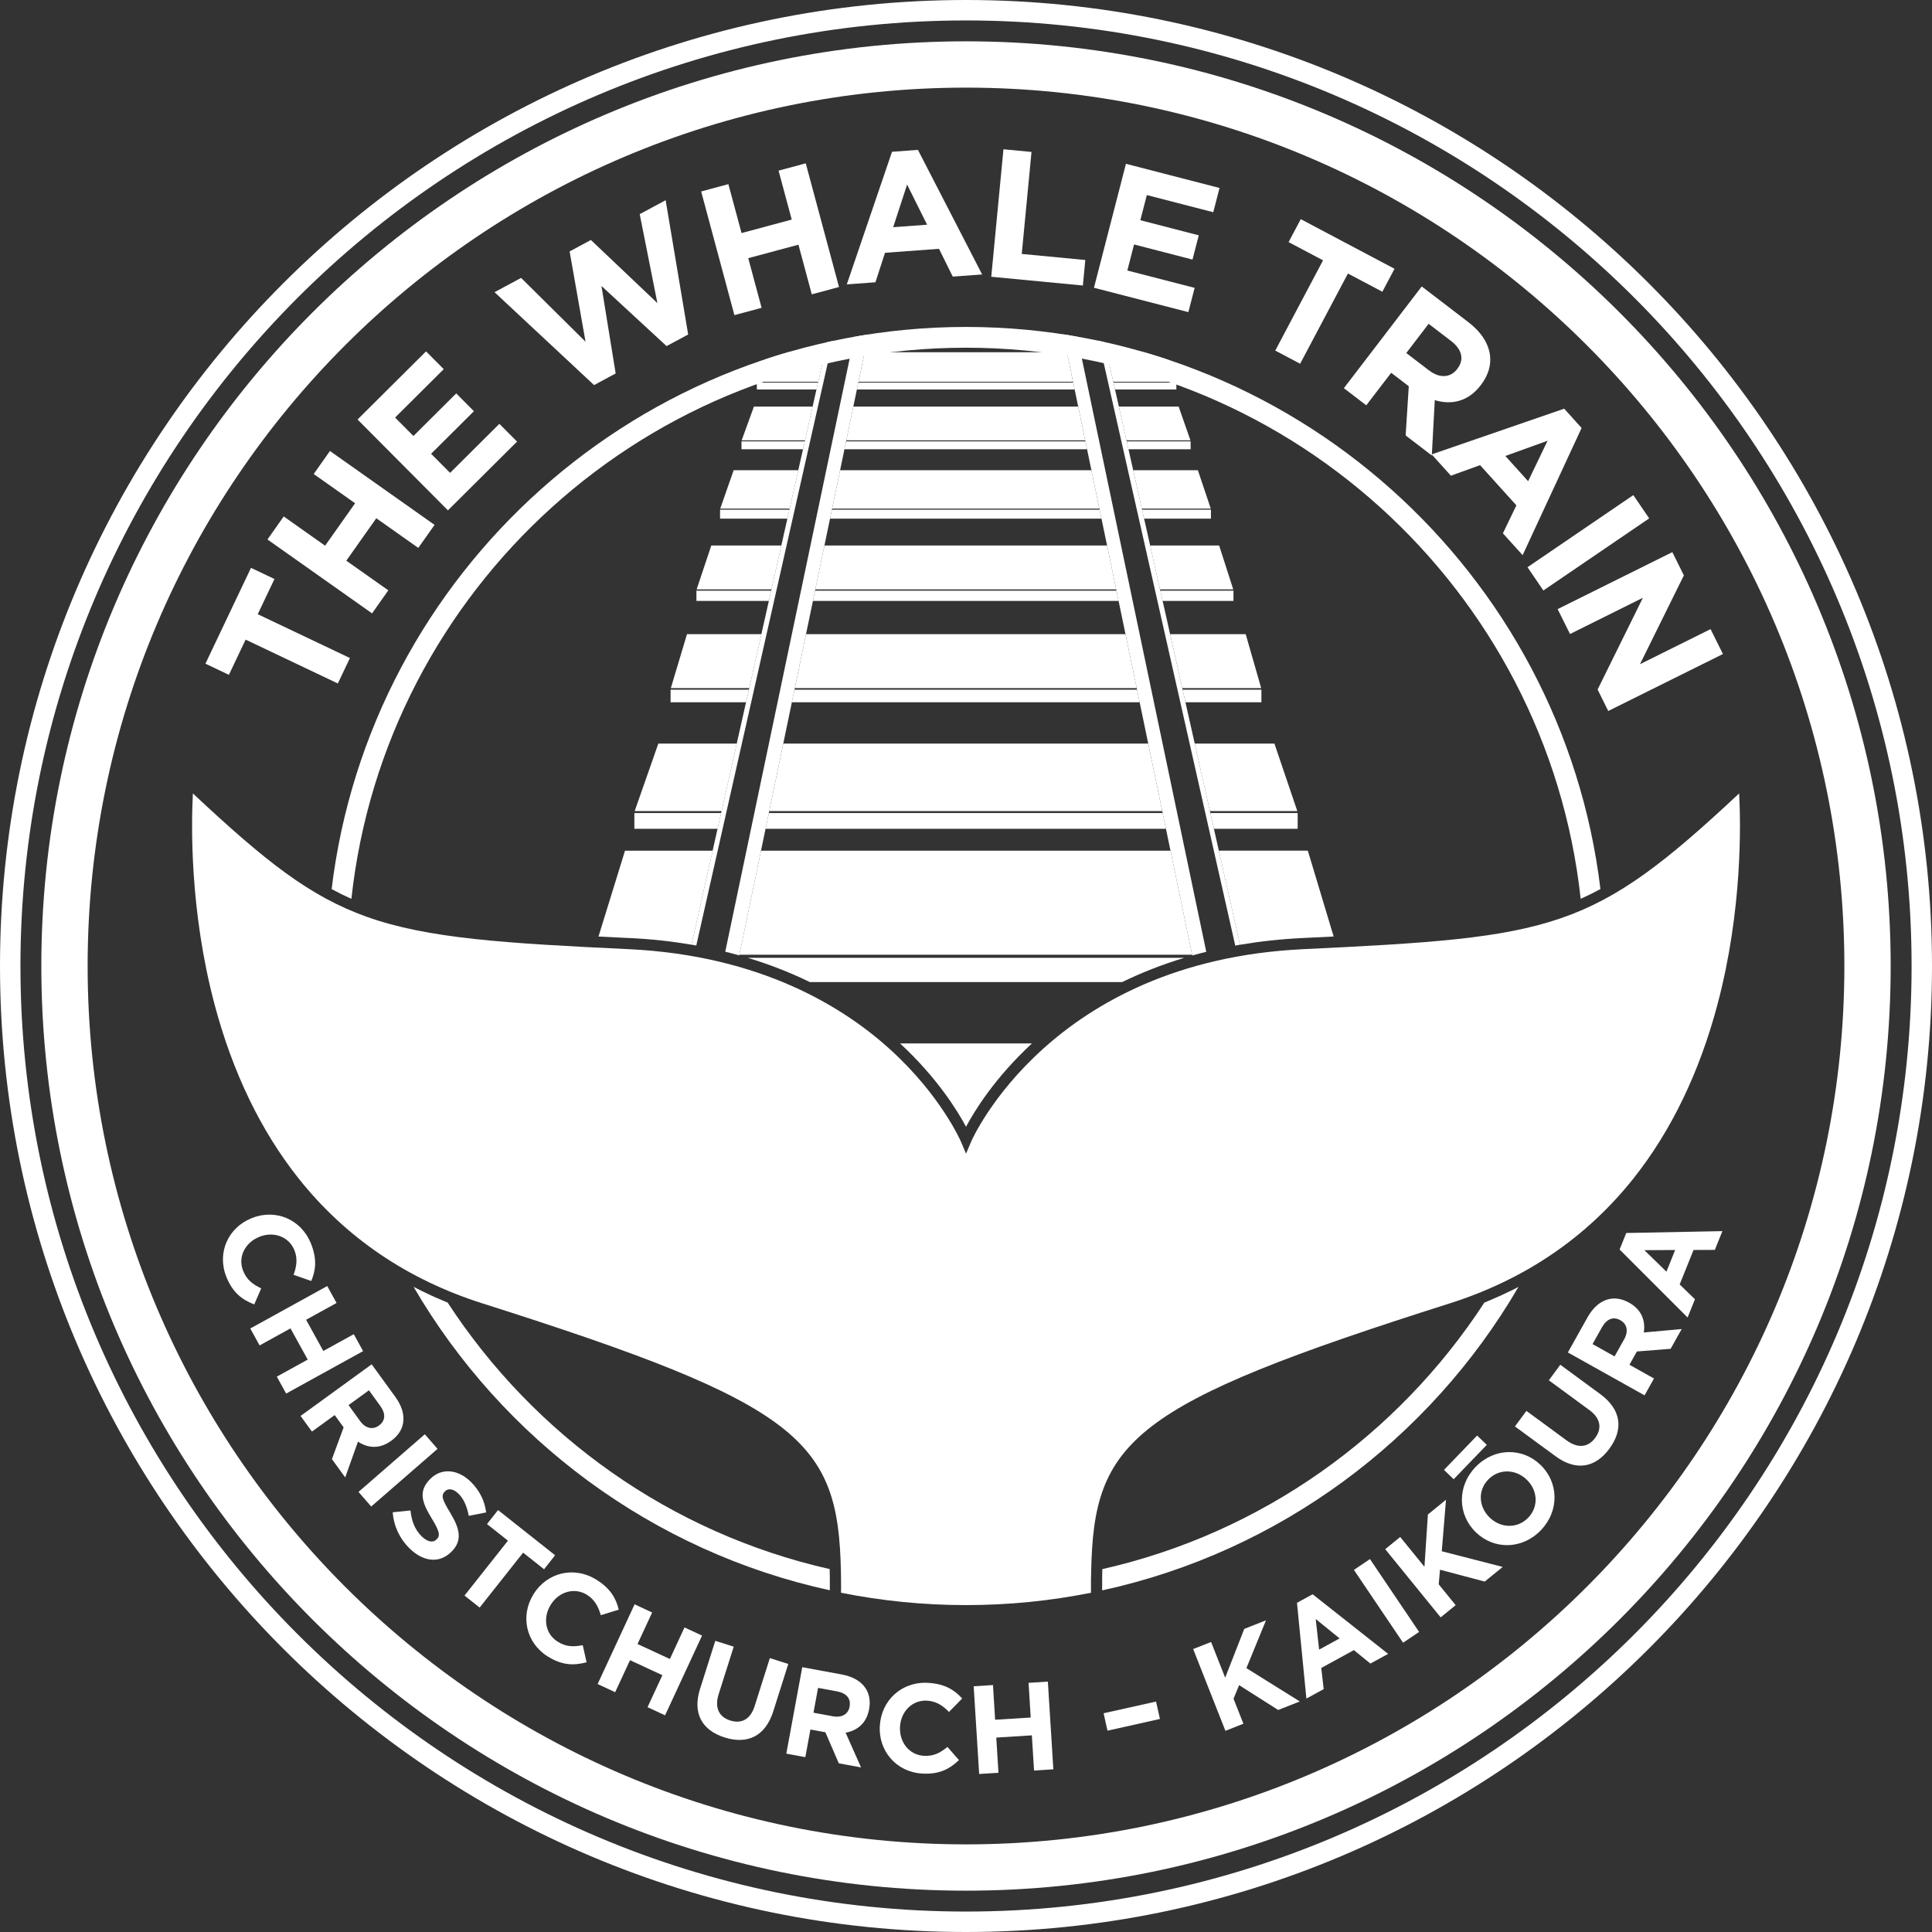 <?xml version="1.0" encoding="UTF-8"?>
<svg id="Layer_1" data-name="Layer 1" xmlns="http://www.w3.org/2000/svg" viewBox="0 0 538.58 538.58">
  <rect x="0" y="0" width="538.58" height="538.58" fill="#333333" stroke="none"/>
  <defs>
    <style>
      .cls-1 {
        fill: #fff;
      }
    </style>
  </defs>
  <polygon class="cls-1" points="269.29 436.41 269.29 436.41 269.29 436.41 269.29 436.41"/>
  <polygon class="cls-1" points="269.29 436.41 269.29 436.41 269.29 436.41 269.29 436.41"/>
  <g>
    <polygon class="cls-1" points="228.04 106.66 210.98 106.66 210.98 108.58 227.61 108.58 228.04 106.66"/>
    <polygon class="cls-1" points="238.87 108.58 299.57 108.58 299.18 106.66 239.27 106.66 238.87 108.58"/>
  </g>
  <polygon class="cls-1" points="206.11 266.15 332.33 266.15 326.3 237.15 212.14 237.15 206.11 266.15"/>
  <g>
    <path class="cls-1" d="M229.95,98.2h-10.31c-2.07.6-4.13,1.24-6.16,1.92l-2.45,6.31h17.07l1.85-8.22Z"/>
    <polygon class="cls-1" points="239.32 106.42 299.12 106.42 297.42 98.2 241.03 98.2 239.32 106.42"/>
  </g>
  <g>
    <polygon class="cls-1" points="213.41 231.04 325.03 231.04 324.12 226.65 214.32 226.65 213.41 231.04"/>
    <polygon class="cls-1" points="201.03 226.65 176.84 226.65 176.84 231.04 200.04 231.04 201.03 226.65"/>
  </g>
  <g>
    <polygon class="cls-1" points="214.44 226.1 324 226.1 320.09 207.29 218.35 207.29 214.44 226.1"/>
    <polygon class="cls-1" points="205.39 207.29 183.52 207.29 176.93 226.1 201.16 226.1 205.39 207.29"/>
  </g>
  <g>
    <polygon class="cls-1" points="208.77 192.26 186.94 192.26 186.94 195.77 207.98 195.77 208.77 192.26"/>
    <polygon class="cls-1" points="220.74 195.77 317.7 195.77 316.97 192.26 221.47 192.26 220.74 195.77"/>
  </g>
  <g>
    <polygon class="cls-1" points="221.57 191.82 316.88 191.82 313.75 176.79 224.69 176.79 221.57 191.82"/>
    <polygon class="cls-1" points="212.26 176.79 191.51 176.79 187.01 191.82 208.87 191.82 212.26 176.79"/>
  </g>
  <g>
    <polygon class="cls-1" points="226.62 167.52 311.83 167.52 311.23 164.66 227.21 164.66 226.62 167.52"/>
    <polygon class="cls-1" points="214.99 164.66 194.14 164.66 194.14 167.52 214.34 167.52 214.99 164.66"/>
  </g>
  <g>
    <polygon class="cls-1" points="227.28 164.3 311.16 164.3 308.61 152.07 229.83 152.07 227.28 164.3"/>
    <polygon class="cls-1" points="217.82 152.07 198.29 152.07 194.2 164.3 215.07 164.3 217.82 152.07"/>
  </g>
  <g>
    <polygon class="cls-1" points="220.07 142.09 200.73 142.09 200.73 144.59 219.51 144.59 220.07 142.09"/>
    <polygon class="cls-1" points="231.38 144.59 307.06 144.59 306.54 142.09 231.9 142.09 231.38 144.59"/>
  </g>
  <g>
    <polygon class="cls-1" points="231.97 141.78 306.47 141.78 304.25 131.08 234.19 131.08 231.97 141.78"/>
    <polygon class="cls-1" points="222.55 131.08 204.52 131.08 200.78 141.78 220.14 141.78 222.55 131.08"/>
  </g>
  <g>
    <polygon class="cls-1" points="235.4 125.24 303.04 125.24 302.58 123.04 235.86 123.04 235.4 125.24"/>
    <polygon class="cls-1" points="224.36 123.04 206.7 123.04 206.7 125.24 223.86 125.24 224.36 123.04"/>
  </g>
  <g>
    <polygon class="cls-1" points="235.92 122.76 302.52 122.76 300.56 113.34 237.88 113.34 235.92 122.76"/>
    <polygon class="cls-1" points="226.54 113.34 210.17 113.34 206.75 122.76 224.42 122.76 226.54 113.34"/>
  </g>
  <polygon class="cls-1" points="338.4 231.04 361.75 231.04 361.75 226.65 337.41 226.65 338.4 231.04"/>
  <polygon class="cls-1" points="337.28 226.1 361.65 226.1 355.27 207.29 333.05 207.29 337.28 226.1"/>
  <polygon class="cls-1" points="330.46 195.77 351.64 195.77 351.64 192.26 329.67 192.26 330.46 195.77"/>
  <polygon class="cls-1" points="329.57 191.82 351.58 191.82 347.26 176.79 326.19 176.79 329.57 191.82"/>
  <polygon class="cls-1" points="324.1 167.52 343.85 167.52 343.85 164.66 323.45 164.66 324.1 167.52"/>
  <polygon class="cls-1" points="323.37 164.3 343.79 164.3 339.86 152.07 320.62 152.07 323.37 164.3"/>
  <polygon class="cls-1" points="318.94 144.59 337.57 144.59 337.57 142.09 318.37 142.09 318.94 144.59"/>
  <polygon class="cls-1" points="318.3 141.78 337.52 141.78 333.93 131.08 315.9 131.08 318.3 141.78"/>
  <polygon class="cls-1" points="314.58 125.24 331.91 125.24 331.91 123.04 314.09 123.04 314.58 125.24"/>
  <polygon class="cls-1" points="314.02 122.76 331.86 122.76 328.57 113.34 311.9 113.34 314.02 122.76"/>
  <polygon class="cls-1" points="310.83 108.58 327.93 108.58 327.93 106.66 310.4 106.66 310.83 108.58"/>
  <path class="cls-1" d="M301.16,94.03c1.08.2,2.15.41,3.22.63-1.07-.22-2.14-.43-3.22-.63Z"/>
  <path class="cls-1" d="M235.99,94.28c.22-.04.44-.08.67-.12-.22.04-.45.08-.67.12Z"/>
  <path class="cls-1" d="M169.68,416.89c-1.24-.84-2.47-1.7-3.69-2.57,1.22.87,2.45,1.73,3.69,2.57Z"/>
  <path class="cls-1" d="M164.97,413.59c-1.24-.9-2.48-1.82-3.7-2.75,1.22.93,2.45,1.85,3.7,2.75Z"/>
  <path class="cls-1" d="M269.29,538.58C120.8,538.58,0,417.78,0,269.29S120.8,0,269.29,0s269.29,120.8,269.29,269.29-120.8,269.29-269.29,269.29ZM269.29,5.7C123.94,5.7,5.7,123.94,5.7,269.29s118.25,263.59,263.6,263.59,263.59-118.25,263.59-263.59S414.64,5.7,269.29,5.7Z"/>
  <path class="cls-1" d="M269.29,11.52C127.16,11.52,11.52,127.16,11.52,269.29s115.63,257.77,257.77,257.77,257.77-115.63,257.77-257.77S411.43,11.52,269.29,11.52ZM269.29,514.15c-135.02,0-244.86-109.85-244.86-244.86S134.27,24.43,269.29,24.43s244.86,109.85,244.86,244.86-109.85,244.86-244.86,244.86Z"/>
  <polygon class="cls-1" points="269.29 436.41 269.29 436.41 269.29 436.41 269.29 436.41"/>
  <polygon class="cls-1" points="269.29 436.41 269.29 436.41 269.29 436.41 269.29 436.41"/>
  <path class="cls-1" d="M194.1,263.58l38.04-168.51c-.52.11-1.05.21-1.57.32l-37.81,167.95c.45.08.89.16,1.33.24Z"/>
  <path class="cls-1" d="M206.08,266.32l35.98-173.09c-1.32.2-2.62.44-3.93.68l-35.95,171.39c1.32.33,2.62.67,3.89,1.02Z"/>
  <path class="cls-1" d="M175.45,261.49c6.14.29,11.91.94,17.32,1.86l5.9-26.2h-24.44l-7.39,23.93c2.77.14,5.62.28,8.6.42Z"/>
  <path class="cls-1" d="M363.14,261.49c2.99-.14,5.87-.28,8.64-.42l-7.2-23.93h-24.81l5.9,26.23c5.46-.93,11.27-1.58,17.46-1.88Z"/>
  <path class="cls-1" d="M345.68,263.37l-37.82-168.01c-.52-.12-1.05-.21-1.57-.32l38.06,168.56c.44-.08.88-.16,1.33-.24Z"/>
  <path class="cls-1" d="M336.27,265.33l-35.96-171.45c-1.31-.23-2.61-.47-3.93-.67l35.99,173.15c1.27-.36,2.57-.7,3.89-1.03Z"/>
  <path class="cls-1" d="M330.18,267h-121.77c6.39,1.93,12.16,4.24,17.34,6.77h87.08c5.18-2.53,10.95-4.84,17.34-6.77Z"/>
  <path class="cls-1" d="M269.29,314.11c2.42-4.53,8.08-13.7,18.38-23.23h-36.75c10.29,9.53,15.96,18.7,18.38,23.23Z"/>
  <path class="cls-1" d="M308.49,98.2l1.85,8.22h17.54l-2.29-6.15c-2.2-.73-4.41-1.42-6.65-2.07h-10.45Z"/>
  <g>
    <path class="cls-1" d="M97.96,250.56c9.36-86.26,82.63-153.63,171.34-153.63s161.97,67.37,171.34,153.63c1.86-.83,3.69-1.73,5.51-2.72-10.62-88.15-85.88-156.7-176.84-156.7S103.07,159.7,92.45,247.85c1.82.99,3.65,1.89,5.51,2.72Z"/>
    <path class="cls-1" d="M421,359.9c-.81.4-1.63.79-2.46,1.17-.44.2-.88.4-1.32.59-1.08.48-2.18.96-3.3,1.42-.05.02-.09.04-.14.06,0,0,0,0,0,0-24.13,37.02-62.09,64.25-106.49,74.28h0c-.02.85-.03,1.72-.04,2.6,0,.12,0,.25,0,.38,0,.86-.01,1.73-.01,2.63v.32c49.44-10.77,91.29-42.11,116.06-84.6,0,0,0,0,0,0-.75.39-1.51.78-2.29,1.16Z"/>
    <path class="cls-1" d="M231.33,439.92c0-.75-.02-1.5-.04-2.23,0-.09,0-.19,0-.28-44.41-10.03-82.36-37.25-106.49-74.28,0,0,0,0,0,0-.05-.02-.1-.04-.15-.06-1.12-.46-2.21-.93-3.29-1.41-.44-.2-.89-.39-1.33-.6-.83-.38-1.65-.77-2.45-1.17-.77-.38-1.53-.76-2.29-1.16,0,0,0,0,0,0,24.77,42.48,66.61,73.82,116.04,84.59v-3.41Z"/>
  </g>
  <path class="cls-1" d="M484.82,221.18c-41,38.34-51.28,40.07-121.53,43.42-70.49,3.36-92.35,53.13-92.56,53.64l-1.43,3.37-1.43-3.37c-.05-.13-5.51-12.73-19.59-25.57-12.98-11.84-36.18-26.32-72.97-28.07-34.27-1.63-56.14-2.94-73.17-9.06-15.86-5.7-28.04-15.33-48.37-34.35-.45,8.48-.91,32.57,6.02,58.73,5.03,18.97,12.9,35.3,23.41,48.54,13.1,16.51,30.37,28.25,51.34,34.9,88.68,28.13,99.16,38.12,99.88,74.75,0,.01,0,.02,0,.03.01.52.02,1.04.03,1.57h0v.22c0,.08,0,.16,0,.24.01.94.02,1.89.02,2.86h-.02v.98c11.28,2.25,22.93,3.44,34.85,3.44s23.56-1.19,34.83-3.44v-4.29h.02c0-.53.02-1.05.03-1.57,0,0,0,0,0-.01.71-36.65,11.18-46.64,99.87-74.77,20.97-6.65,38.24-18.39,51.34-34.9,10.51-13.24,18.38-29.57,23.41-48.54,6.93-26.16,6.47-50.25,6.02-58.73Z"/>
  <g>
    <path class="cls-1" d="M70.15,339.58l.07-.03c6.47-2.58,13.71.19,16.49,7.18,1.71,4.29,1.3,7.43.06,10.37l-4.94-1.72c.89-2.39,1.16-4.57.25-6.84-1.53-3.84-5.81-5.33-9.71-3.78l-.07.03c-3.9,1.55-6.08,5.55-4.53,9.45,1.04,2.6,2.71,3.78,5.05,4.92l-1.95,4.47c-3.44-1.34-6.03-3.33-7.78-7.71-2.67-6.7.52-13.73,7.06-16.33Z"/>
    <path class="cls-1" d="M91.22,358.51l2.6,4.72-8.49,4.68,4.8,8.7,8.49-4.68,2.6,4.72-21.45,11.83-2.6-4.72,8.61-4.75-4.8-8.7-8.61,4.75-2.6-4.72,21.45-11.83Z"/>
    <path class="cls-1" d="M103.62,380.34l6.58,9.06c1.83,2.52,2.54,4.99,2.18,7.24-.3,1.91-1.43,3.63-3.3,4.99l-.06.04c-3.2,2.32-6.46,2.05-9.23.21l-3.56,9.98-3.7-5.1,3.26-8.85-2.49-3.43-6.34,4.6-3.17-4.36,19.82-14.39ZM100.36,396.11c1.54,2.12,3.56,2.52,5.23,1.31l.06-.04c1.87-1.36,1.89-3.36.34-5.48l-3.14-4.33-5.69,4.13,3.21,4.42Z"/>
    <path class="cls-1" d="M118.43,399.83l3.54,4.07-18.49,16.07-3.54-4.07,18.49-16.08Z"/>
    <path class="cls-1" d="M109.49,421.57l4.94-.5c.3,2.84,1.15,5.28,3.15,7.24,1.58,1.54,3.14,1.84,4.14.82l.05-.05c.96-.98.84-2.06-1.35-5.68-2.65-4.35-3.97-7.55-.57-11.03l.05-.05c3.11-3.18,7.71-2.79,11.29.71,2.55,2.5,3.95,5.42,4.33,8.59l-4.84.95c-.5-2.59-1.39-4.74-2.87-6.18-1.48-1.44-2.91-1.53-3.75-.67l-.05.05c-1.12,1.15-.74,2.26,1.53,6,2.65,4.4,3.4,7.63.42,10.69l-.05.05c-3.4,3.48-7.96,2.84-11.74-.86-2.65-2.59-4.42-6.14-4.69-10.07Z"/>
    <path class="cls-1" d="M141.6,429.49l-5.84-4.63,3.08-3.9,15.91,12.6-3.08,3.9-5.84-4.63-12.12,15.31-4.22-3.35,12.12-15.31Z"/>
    <path class="cls-1" d="M148.71,444.42l.04-.06c3.7-5.9,11.17-7.95,17.55-3.96,3.92,2.45,5.44,5.22,6.18,8.33l-5,1.53c-.69-2.46-1.77-4.37-3.84-5.67-3.5-2.19-7.84-.86-10.07,2.7l-.04.06c-2.23,3.56-1.62,8.07,1.94,10.3,2.37,1.49,4.42,1.45,6.98.98l1.07,4.76c-3.57.95-6.83.88-10.83-1.62-6.11-3.83-7.7-11.38-3.96-17.35Z"/>
    <path class="cls-1" d="M176.91,447.24l4.89,2.27-4.08,8.79,9.02,4.18,4.08-8.8,4.89,2.27-10.31,22.23-4.89-2.27,4.14-8.92-9.02-4.18-4.14,8.92-4.89-2.27,10.31-22.23Z"/>
    <path class="cls-1" d="M195.17,470.76l4.23-13.35,5.14,1.63-4.19,13.21c-1.21,3.8.07,6.38,3.21,7.37,3.14.99,5.64-.31,6.81-4.01l4.24-13.38,5.14,1.63-4.18,13.18c-2.24,7.08-7.31,9.29-13.59,7.3-6.27-1.99-9-6.71-6.82-13.58Z"/>
    <path class="cls-1" d="M223.64,464.76l11.02,2.03c3.06.57,5.28,1.86,6.57,3.74,1.09,1.59,1.47,3.62,1.05,5.89v.07c-.73,3.89-3.28,5.95-6.55,6.52l4.3,9.69-6.2-1.14-3.74-8.66-4.17-.77-1.42,7.71-5.3-.98,4.44-24.1ZM232.15,478.44c2.58.48,4.32-.63,4.69-2.66v-.07c.43-2.27-.94-3.73-3.52-4.21l-5.27-.97-1.28,6.92,5.37.99Z"/>
    <path class="cls-1" d="M245.28,481.07v-.07c.43-6.95,6.02-12.33,13.53-11.87,4.61.28,7.28,1.99,9.41,4.36l-3.67,3.74c-1.78-1.83-3.64-2.99-6.09-3.14-4.12-.25-7.3,2.99-7.56,7.18v.07c-.26,4.19,2.43,7.86,6.62,8.12,2.8.17,4.58-.84,6.6-2.47l3.21,3.67c-2.68,2.54-5.58,4.04-10.29,3.75-7.2-.44-12.21-6.32-11.78-13.35Z"/>
    <path class="cls-1" d="M271.43,470.08l5.38-.34.6,9.67,9.92-.62-.6-9.67,5.38-.34,1.53,24.45-5.38.34-.61-9.81-9.92.62.61,9.81-5.38.34-1.53-24.45Z"/>
    <path class="cls-1" d="M307.65,477.6l14.62-3.26,1.08,4.85-14.62,3.27-1.08-4.85Z"/>
    <path class="cls-1" d="M332.6,459.71l5.01-1.98,3.93,9.96,5.32-13.61,6.06-2.39-5.46,13.33,14.88,9.29-6.02,2.38-10.89-6.92-1.56,3.78,2.75,6.97-5.01,1.98-8.99-22.79Z"/>
    <path class="cls-1" d="M361.56,446.81l4.36-2.38,21.05,16.62-4.95,2.7-4.6-3.75-9.09,4.97.67,5.9-4.82,2.64-2.62-26.69ZM373.45,456.74l-6.67-5.41.95,8.53,5.71-3.12Z"/>
    <path class="cls-1" d="M377.43,437.64l4.47-3.02,13.7,20.31-4.47,3.01-13.7-20.3Z"/>
    <path class="cls-1" d="M386.15,431.86l4.18-3.4,6.76,8.31.96-14.58,5.05-4.11-1.18,14.36,16.99,4.37-5.02,4.08-12.47-3.3-.35,4.07,4.72,5.81-4.18,3.4-15.46-19.01Z"/>
    <path class="cls-1" d="M402.54,409.76l9.23-9.58,2.7,2.6-9.23,9.58-2.7-2.6ZM411.46,427.19l-.05-.05c-5.02-4.83-5.31-12.75-.07-18.19,5.24-5.44,13.06-5.44,18.08-.61l.05.05c5.02,4.83,5.31,12.75.07,18.19-5.24,5.44-13.07,5.44-18.08.61ZM425.61,412.5l-.05-.05c-3.02-2.91-7.68-3.12-10.69,0-3.01,3.12-2.63,7.67.4,10.59l.05.05c3.02,2.91,7.68,3.12,10.69,0,3.01-3.13,2.63-7.67-.4-10.59Z"/>
    <path class="cls-1" d="M433.61,405.93l-11.29-8.28,3.19-4.34,11.17,8.2c3.22,2.36,6.06,1.97,8.01-.68,1.95-2.65,1.52-5.44-1.61-7.74l-11.31-8.3,3.19-4.34,11.14,8.18c5.98,4.39,6.45,9.9,2.56,15.2-3.89,5.3-9.24,6.38-15.05,2.11Z"/>
    <path class="cls-1" d="M437.07,377.03l5.47-9.78c1.52-2.72,3.46-4.4,5.66-5.02,1.86-.53,3.9-.23,5.91.9l.06.03c3.45,1.93,4.58,5.01,4.07,8.29l10.56-.95-3.08,5.5-9.41.75-2.07,3.7,6.84,3.83-2.63,4.7-21.38-11.96ZM452.76,373.37c1.28-2.29.79-4.29-1.01-5.3l-.06-.04c-2.02-1.13-3.84-.3-5.12,1.99l-2.62,4.67,6.14,3.43,2.67-4.77Z"/>
    <path class="cls-1" d="M451.49,348.33l1.86-4.61,26.8-.52-2.11,5.23-5.93.02-3.87,9.61,4.26,4.13-2.05,5.09-18.96-18.96ZM466.98,348.46l-8.58.05,6.15,5.99,2.43-6.04Z"/>
  </g>
  <g>
    <path class="cls-1" d="M68.47,178.31l-4.66,9.81-6.54-3.11,12.7-26.71,6.54,3.11-4.66,9.81,25.7,12.22-3.37,7.09-25.7-12.22Z"/>
    <path class="cls-1" d="M74.56,150.39l4.53-6.42,11.54,8.15,8.36-11.83-11.54-8.15,4.53-6.42,29.16,20.6-4.53,6.42-11.71-8.27-8.36,11.83,11.71,8.27-4.53,6.42-29.16-20.6Z"/>
    <path class="cls-1" d="M99.68,116.94l19.09-18.99,4.93,4.96-13.56,13.49,5.11,5.14,11.93-11.87,4.93,4.96-11.93,11.87,5.29,5.32,13.74-13.67,4.93,4.95-19.27,19.17-25.18-25.31Z"/>
    <path class="cls-1" d="M137.86,81.45l7.41-3.98,17.96,17.79-4.44-25.17,5.93-3.19,18.54,17.59-4.93-24.79,7.23-3.89,6.28,37.44-6.02,3.23-18.15-16.76,3.96,24.39-6.02,3.24-27.75-25.9Z"/>
    <path class="cls-1" d="M195.47,53.37l7.58-2.04,3.67,13.64,13.99-3.76-3.67-13.64,7.58-2.04,9.27,34.48-7.59,2.04-3.72-13.84-13.99,3.76,3.72,13.84-7.58,2.04-9.27-34.48Z"/>
    <path class="cls-1" d="M248.67,42.31l7.22-.53,17.9,34.73-8.19.6-3.84-7.75-15.05,1.11-2.67,8.22-7.98.59,12.61-36.98ZM258.45,62.65l-5.58-11.2-3.88,11.89,9.46-.7Z"/>
    <path class="cls-1" d="M279.73,41.61l7.82.75-2.72,28.43,17.72,1.69-.68,7.11-25.54-2.44,3.4-35.54Z"/>
    <path class="cls-1" d="M313.9,45.67l26.07,6.73-1.75,6.76-18.52-4.78-1.81,7.01,16.29,4.21-1.75,6.76-16.29-4.21-1.87,7.26,18.76,4.84-1.75,6.76-26.32-6.79,8.92-34.56Z"/>
    <path class="cls-1" d="M368.82,72.57l-9.6-5.08,3.39-6.4,26.14,13.84-3.39,6.4-9.6-5.08-13.32,25.15-6.94-3.67,13.32-25.15Z"/>
    <path class="cls-1" d="M396.34,79.86l12.96,9.92c3.6,2.76,5.62,5.91,6.06,9.2.37,2.79-.48,5.67-2.53,8.34l-.06.08c-3.5,4.58-8.18,5.56-12.8,4.14l-.83,15.43-7.29-5.58.87-13.72-4.9-3.75-6.95,9.07-6.24-4.78,21.7-28.35ZM398.35,103.24c3.04,2.33,6.02,2.04,7.85-.35l.06-.08c2.05-2.67,1.24-5.48-1.8-7.8l-6.2-4.74-6.23,8.14,6.32,4.84Z"/>
    <path class="cls-1" d="M436.05,113.93l4.85,5.38-16.44,35.45-5.5-6.09,3.76-7.79-10.12-11.21-8.13,2.94-5.37-5.94,36.94-12.74ZM425.99,134.15l5.42-11.28-11.77,4.24,6.36,7.04Z"/>
    <path class="cls-1" d="M455.32,138.02l4.42,6.49-29.5,20.1-4.42-6.49,29.5-20.1Z"/>
    <path class="cls-1" d="M466.19,153.91l3.22,6.49-12.24,24.76,19.68-9.78,3.45,6.94-31.97,15.88-2.97-5.98,12.63-25.58-20.32,10.1-3.45-6.94,31.97-15.88Z"/>
  </g>
</svg>